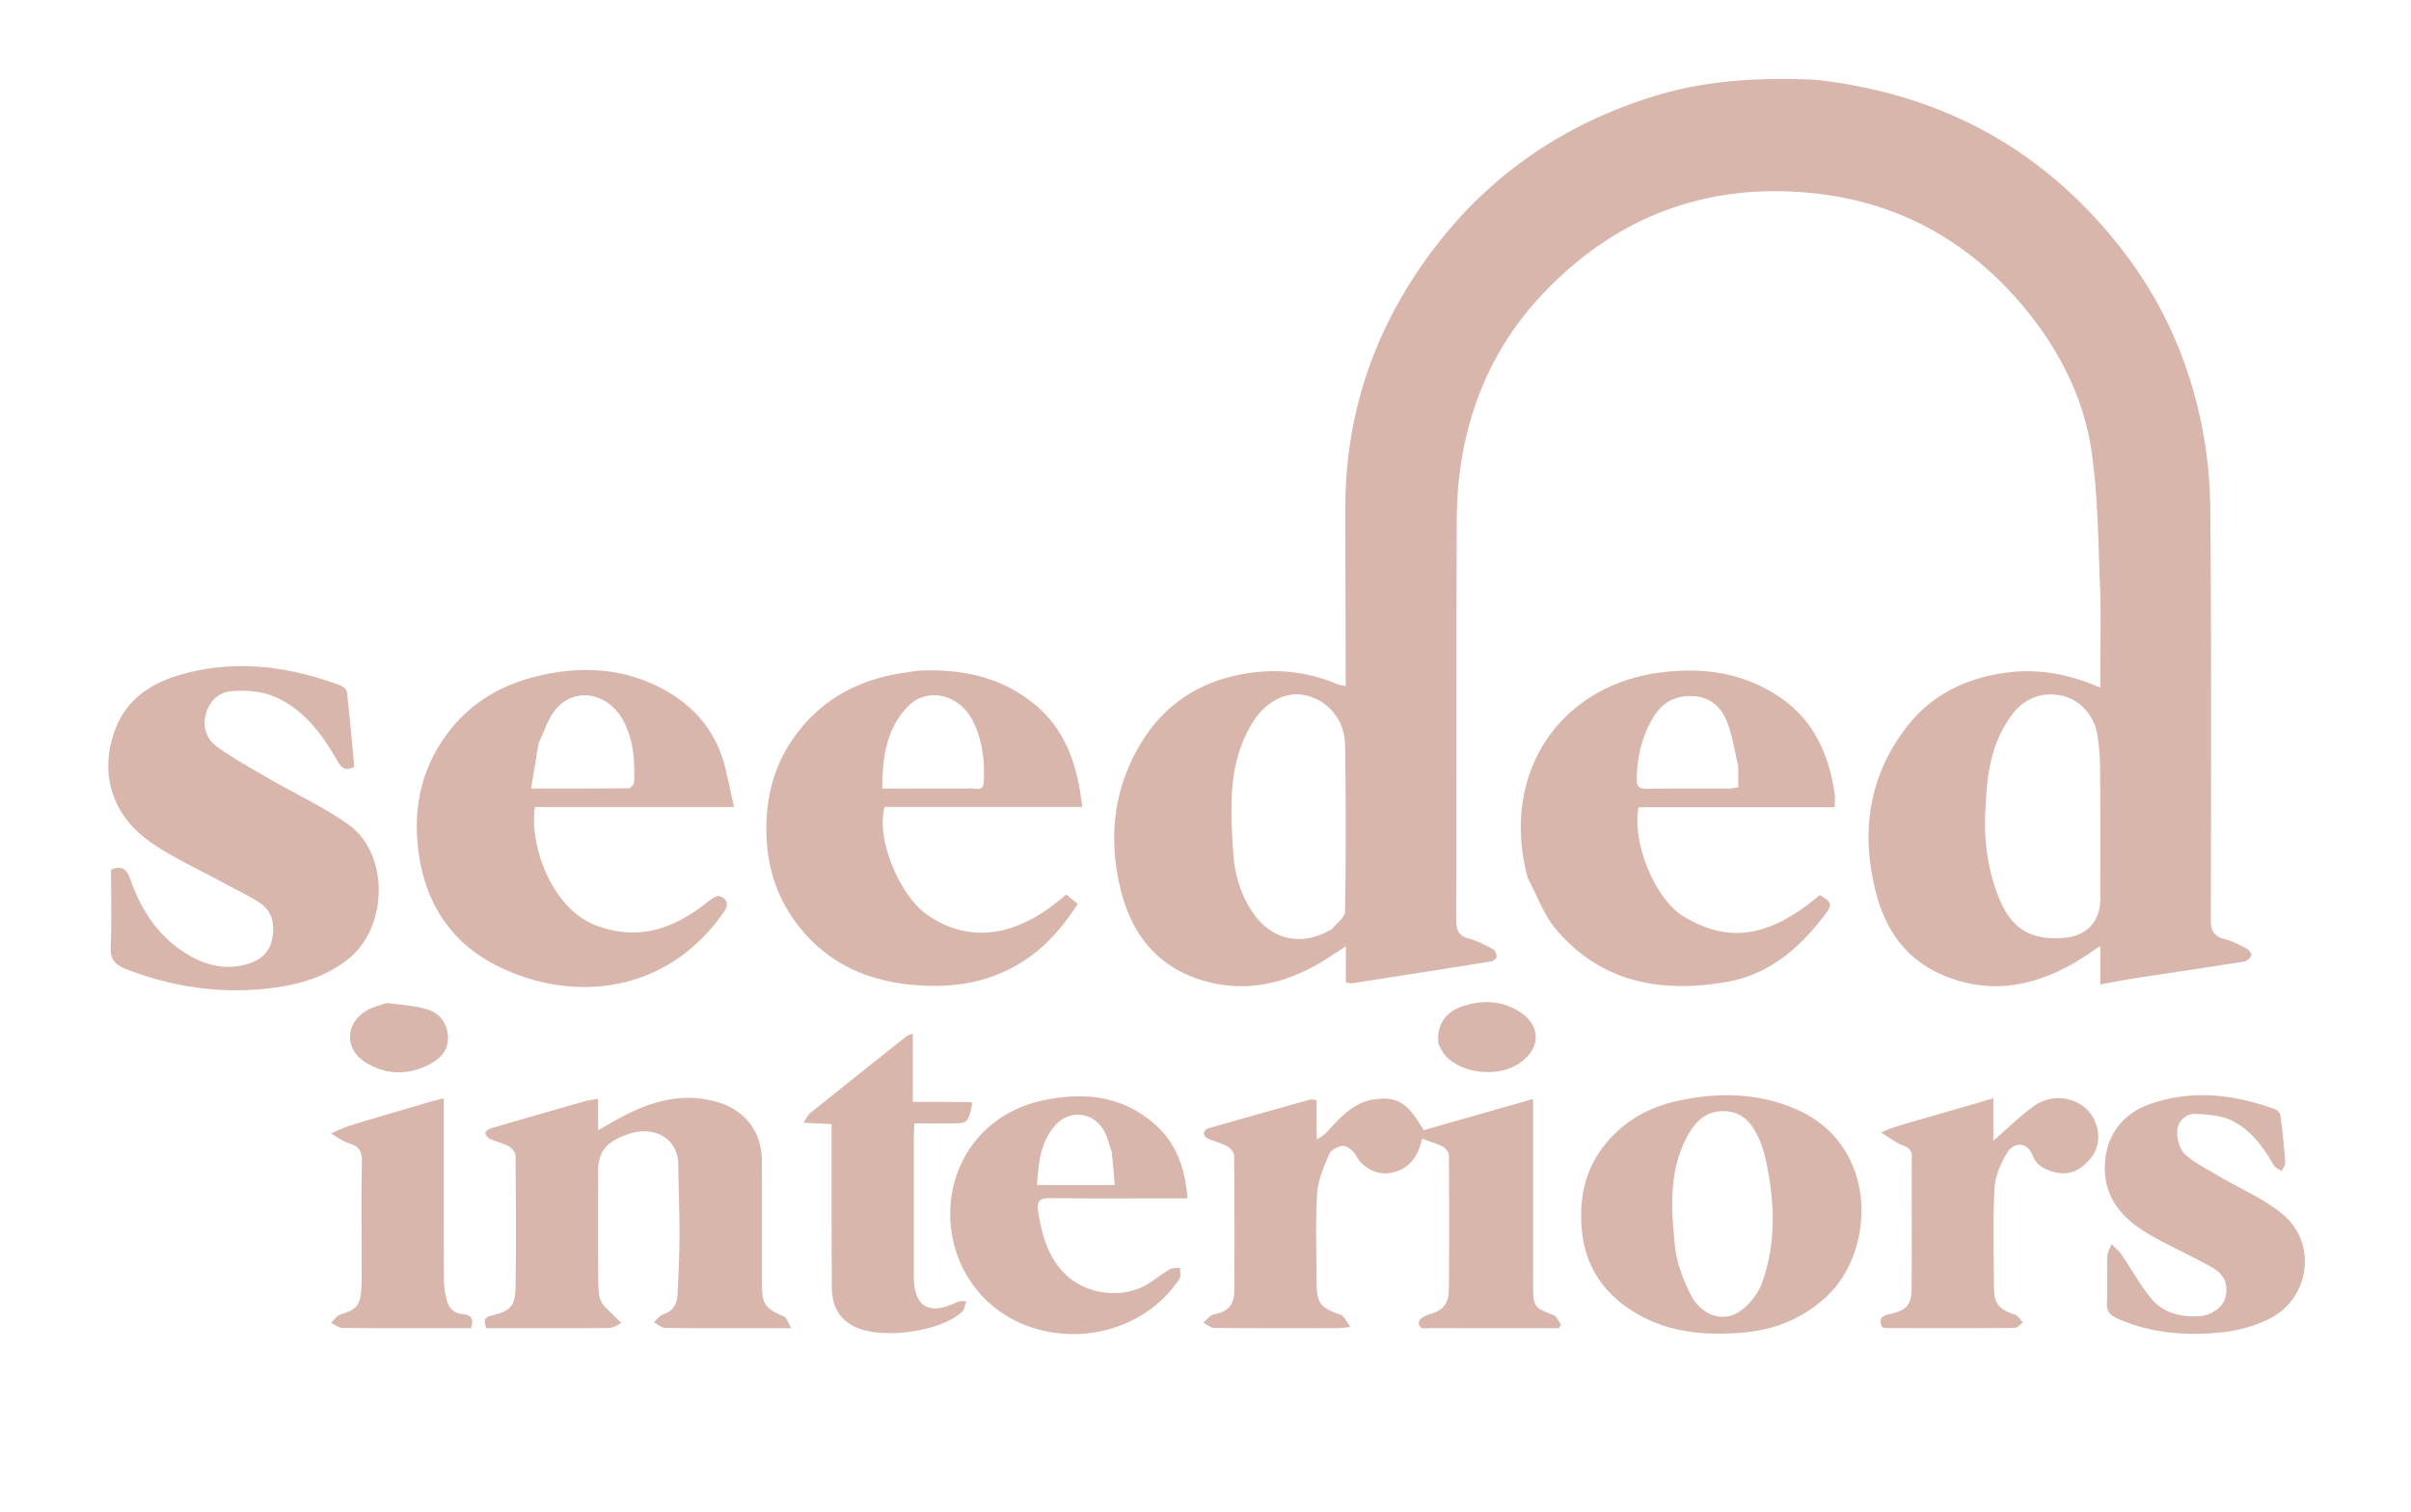 <svg xmlns="http://www.w3.org/2000/svg" viewBox="0 0 1000 627" xml:space="preserve">
<path fill="#d8b6ac" d="M752.754 33.059c52.28 5.75 94.58 28.61 126.861 69.81 16.313 20.82 27.124 44.265 32.803 69.87a184.101 184.101 0 0 1 4.329 38.012c.489 56.826.333 113.657.218 170.486-.009 4.545 1.078 7.113 5.673 8.293 3.184.816 6.205 2.405 9.148 3.937.956.497 2.201 2.185 1.963 2.834-.4 1.092-1.785 2.381-2.92 2.562-15.558 2.48-31.149 4.76-46.722 7.148-4.053.622-8.074 1.45-12.975 2.34v-15.927c-4.578 2.959-8.02 5.455-11.705 7.518-17.3 9.687-35.213 12.507-53.978 4.369-14.551-6.31-22.974-18.01-26.988-32.707-6.907-25.284-3.827-49.29 12.594-70.35 10.39-13.327 24.82-20.154 41.548-22.292 13.167-1.684 25.686.688 38.506 6.269v-5.611c0-12 .375-24.013-.087-35.994-.711-18.41-.87-36.952-3.332-55.158-2.943-21.779-12.454-41.312-26.209-58.548-22.42-28.095-51.625-45.275-87.126-49.516-44.9-5.363-83.752 8.795-114.87 41.91-17.842 18.988-28.751 41.888-33.146 67.595-1.505 8.802-2.116 17.853-2.146 26.794-.19 54.995-.056 109.992-.176 164.987-.009 4.086.877 6.494 5.155 7.626 3.497.925 6.812 2.677 10.044 4.374.864.454 1.575 2.074 1.517 3.112-.042.737-1.417 1.87-2.327 2.017-19.153 3.088-38.324 6.066-57.497 9.035-.628.097-1.307-.131-2.685-.292v-14.997c-4.666 2.955-8.283 5.478-12.11 7.628-14.3 8.035-29.472 11.279-45.587 6.98-20.753-5.534-31.852-20.278-36.253-40.373-4.666-21.307-1.862-41.801 10.084-60.317 10.433-16.171 25.86-24.946 44.85-27.464 12.272-1.627 24.144-.006 35.572 4.812.883.373 1.902.423 3.36.728 0-2.106.003-3.904-.001-5.701-.05-22.665-.126-45.33-.144-67.995-.032-40.373 12.787-76.449 37.194-108.336 23.58-30.806 54.35-51.48 91.435-62.799 21.45-6.547 43.449-7.628 66.13-6.67m70.974 299.06c-1.195 13.574.096 26.844 5.07 39.613 5.234 13.435 13.306 18.484 27.339 17.288 9.408-.802 14.974-6.77 14.973-16.056-.004-18 .063-36-.062-53.998-.032-4.636-.374-9.313-1.093-13.89-1.347-8.578-7.643-15.373-15.757-16.703-8.51-1.393-15.386 1.968-20.293 8.9-7.171 10.13-9.661 21.748-10.177 34.846m-271.06 53.122c1.823-2.38 5.191-4.734 5.228-7.141.355-22.972.358-45.955.003-68.928-.16-10.372-6.758-18.279-15.867-20.618-8.005-2.055-16.678 1.995-22.201 10.71-10.751 16.961-9.507 35.865-8.306 54.637.568 8.865 3.06 17.294 8.2 24.788 7.814 11.396 20.452 14.175 32.943 6.552zM92.743 366.245c-10.233-5.595-20.646-10.267-29.907-16.62-16.485-11.31-21.798-29.032-15.076-46.964 4.59-12.245 14.427-19.006 26.31-22.54 22.674-6.742 44.988-3.96 66.848 4.105 1.204.444 2.84 1.738 2.96 2.788 1.186 10.353 2.093 20.738 3.077 31.088-4.014 2.158-5.665-.07-7.29-2.91-6.561-11.466-14.483-21.877-27.215-26.744-5.011-1.916-11.025-2.142-16.472-1.718-5.47.425-9.318 4.331-10.692 9.86-1.345 5.417.658 10.3 4.888 13.296 6.87 4.867 14.292 8.974 21.592 13.212 10.896 6.326 22.484 11.649 32.706 18.906 17.087 12.131 16.51 42.68.017 55.78-9.535 7.573-20.561 10.72-32.218 12.122-20.679 2.489-40.698-.411-60.12-7.967-4.457-1.734-6.44-3.989-6.227-9.098.45-10.768.137-21.567.137-32.126 5.092-1.99 6.733.402 8.093 4.278 4.71 13.413 12.394 24.725 25.074 31.751 7.288 4.038 15.275 5.652 23.58 3.103 5.303-1.628 9.154-4.925 10.142-10.589 1.036-5.94-.032-11.485-5.5-14.953-4.605-2.922-9.566-5.284-14.707-8.06zM380.445 278.221c17.71-.847 33.788 2.175 47.823 13.24 11.893 9.375 17.185 22.036 19.63 36.366.356 2.086.645 4.183 1.057 6.882h-81.982c-3.826 12.453 5.797 36.468 17.493 44.676 15.146 10.629 34.995 11.791 57.719-8.342l4.835 3.926c-5.507 8.436-11.722 16.024-19.913 21.909-15.32 11.007-32.5 13.48-50.776 11.41-16.659-1.888-31.077-8.214-42.361-20.881-9.975-11.197-15.225-24.322-15.99-39.325-.871-17.114 3.18-32.586 14.254-46.015 11.297-13.698 26.067-20.68 43.333-23.078 1.478-.205 2.948-.473 4.878-.768m20.971 48.912c2.293-.757 6.354 2.02 6.613-2.748.483-8.894-.562-17.685-4.725-25.683-5.64-10.833-18.866-13.744-26.682-5.707-9.053 9.31-10.612 21.197-10.71 34.139h35.504zM248.033 384.194c17.665 6.299 32.204.59 45.637-10.214 1.407-1.13 3.743-2.67 4.92-2.2 2.509 1.002 4.041 2.98 1.807 6.248-23.35 34.164-62.546 38.196-93.685 22.881-21.528-10.587-32.208-29.537-33.688-53.468-1.026-16.579 3.33-31.546 13.724-44.692 11.039-13.96 25.967-20.823 43.022-23.672 14.416-2.408 28.581-1.15 41.9 5.098 15.258 7.159 25.61 18.69 29.437 35.473 1.092 4.792 2.115 9.6 3.32 15.09h-82.531c-2.524 14.55 6.343 42.57 26.137 49.456m-24.587-76.116-3.19 19.008c14.398 0 27.478.044 40.556-.11.77-.01 2.155-1.595 2.186-2.484.318-9.018-.193-17.95-4.778-26.065-6.473-11.456-20.384-13.519-28.015-3.816-2.882 3.664-4.352 8.439-6.76 13.467z"/>
<path fill="#d8b6ac" d="M633.679 364.246c-11.807-43.424 13.405-80.258 55.619-85.358 17.294-2.089 33.445.171 48.207 9.87 14.585 9.582 21.038 23.877 23.436 40.495.231 1.6.03 3.262.03 5.594h-81.345c-2.833 14.899 6.921 38.293 18.803 45.395 17.488 10.453 34.27 9.738 56.29-8.934 5.126 2.846 5.413 3.877 2.199 8.123-10.534 13.917-23.24 24.914-41.01 27.932-27.133 4.609-51.945.23-70.594-21.96-4.999-5.947-7.727-13.802-11.635-21.157m87.268-46.51c-1.588-6.405-2.41-13.139-4.98-19.121-2.55-5.93-7.357-9.895-14.804-9.887-7.413.008-12.29 3.385-15.796 9.418-4.445 7.65-6.31 15.964-6.533 24.777-.085 3.34 1.055 4.309 4.281 4.266 11.328-.148 22.66-.04 33.99-.082 1.249-.005 2.496-.34 3.863-.538 0-2.922 0-5.411-.02-8.833zM546.139 472.625c1.385-.7 2.851-1.613 3.994-2.83 5.585-5.946 10.93-12.438 19.578-13.714 9.787-1.445 14.135 1.34 20.782 12.725l45.37-12.913v5.982c.005 23.983-.014 47.967.029 71.95.014 8.25.588 8.726 8.425 11.656 1.381.516 2.136 2.708 3.18 4.127l-.988 1.342h-8.852c-14.656 0-29.313.034-43.969-.037-2.107-.01-5.384 1.031-5.203-2.601.058-1.16 2.743-2.716 4.466-3.164 5.152-1.339 7.93-4.114 7.984-9.945.172-18.652.14-37.307.004-55.96-.009-1.22-1.284-2.935-2.433-3.538-2.588-1.358-5.465-2.16-8.656-3.35-1.76 7.52-5.333 12.616-12.824 14.131-5.652 1.144-11.761-1.918-14.426-6.906-1.023-1.916-3.459-4.116-5.368-4.23-1.974-.119-5.177 1.671-5.939 3.445-2.248 5.23-4.663 10.798-5 16.356-.737 12.113-.269 24.302-.215 36.46.04 9.101 1.483 10.789 10.085 13.837 1.397.495 2.193 2.687 3.954 4.997-2.92.269-4.206.488-5.491.49-16.988.023-33.977.073-50.963-.084-1.524-.014-3.034-1.426-4.55-2.19 1.452-1.183 2.753-3.076 4.383-3.423 5.737-1.219 8.376-3.611 8.43-9.839.164-18.652.111-37.307-.066-55.959-.013-1.336-1.427-3.182-2.692-3.872-2.6-1.42-5.581-2.121-8.31-3.334-.731-.325-1.531-1.425-1.537-2.174-.005-.665.933-1.741 1.652-1.948 14.16-4.073 28.345-8.054 42.537-12.009.58-.16 1.282.12 2.561.268 0 5.327 0 10.614.068 16.254zM248.094 487.232c0 14.797-.051 29.123.043 43.45.02 2.97.036 6.145 1.062 8.841.833 2.188 3.152 3.825 4.863 5.658 1.173 1.257 2.434 2.433 3.656 3.645-1.636.707-3.264 2.005-4.91 2.028-12.491.172-24.987.094-37.48.094h-13.642c-.865-2.676-1.42-4.348 2.186-5.223 8.11-1.966 9.86-3.981 9.975-12.403.245-17.988.147-35.982-.027-53.972-.013-1.32-1.495-3.122-2.775-3.826-2.448-1.346-5.3-1.938-7.863-3.11-.868-.396-1.834-1.57-1.88-2.436-.033-.609 1.318-1.632 2.22-1.896 13.033-3.826 26.091-7.569 39.156-11.286 1.513-.43 3.103-.589 5.394-1.007v13.068c4.229-2.39 7.4-4.324 10.697-6.017 11.957-6.143 24.292-9.572 37.874-5.944 11.991 3.203 19.303 12.117 19.352 24.572.067 16.992.004 33.984.04 50.976.019 8.677 1.243 10.26 9.133 13.638 1.107.474 1.582 2.422 3.065 4.866h-13.984c-12.827 0-25.655.085-38.48-.112-1.53-.024-3.036-1.582-4.553-2.429 1.28-1.105 2.39-2.74 3.872-3.216 4.178-1.344 5.748-4.394 5.941-8.273.414-8.299.775-16.61.797-24.916.026-9.641-.404-19.283-.508-28.925-.124-11.492-10.827-16.383-21.256-12.461-7.99 3.004-12.33 6.387-11.968 16.616zM758.228 537.23c-9.895 9.503-21.726 14.27-34.716 15.476-17.893 1.661-35.259-.21-50.293-11.577-10.893-8.237-16.443-19.255-17.277-32.805-.786-12.773 2.025-24.42 10.434-34.38 7.798-9.237 17.787-14.764 29.505-17.303 16.774-3.634 33.378-3.38 49.286 3.574 33.438 14.618 33.213 57.182 13.06 77.016m-26.368-58.42c-.641-1.887-1.148-3.834-1.949-5.65-2.783-6.317-6.38-11.785-14.221-12.206-7.934-.427-12.576 4.24-15.967 10.614-7.674 14.424-6.583 30.008-5.026 45.351.683 6.738 3.3 13.562 6.325 19.714 4.536 9.222 13.821 12.29 21.052 7.005 3.78-2.762 7.218-7.18 8.784-11.573 6.142-17.233 5.281-34.872 1.002-53.255zM478.243 465.721c9.69 8.17 13.29 18.766 14.27 31.366h-5.347c-16.995 0-33.992.108-50.985-.071-4.585-.049-6.431.569-5.504 6.062 1.617 9.573 4.035 18.485 11.194 25.507 8.541 8.377 23.46 10.36 33.785 4.283 3.28-1.93 6.237-4.413 9.519-6.34 1.153-.677 2.838-.45 4.28-.635-.058 1.54.468 3.466-.258 4.565-19.935 30.16-67.22 30.795-86.936.657-17.7-27.056-6.345-67.72 31.929-74.995 15.739-2.992 30.858-1.542 44.053 9.601m-17.178 11.89c-1.07-2.941-1.714-6.138-3.292-8.776-4.64-7.76-14.207-8.659-20.122-2-6.221 7.002-6.896 15.7-7.55 24.735h32.262c-.39-4.66-.746-8.894-1.298-13.96zM920.194 487.84c9.308 5.47 19.302 9.58 27.065 16.275 13.73 11.843 10.718 34.075-5.375 42.6-6.407 3.395-14.042 5.383-21.302 6.068-14.311 1.35-28.56.238-42.068-5.72-3.13-1.38-4.816-2.798-4.63-6.535.32-6.484-.034-12.998.173-19.49.053-1.668 1.142-3.302 1.756-4.951 1.361 1.406 2.95 2.656 4.044 4.247 4.2 6.109 7.755 12.73 12.471 18.393 4.983 5.98 12.243 7.71 19.911 7.247 4.958-.3 9.817-3.838 10.737-7.608 1.317-5.4-.177-9.657-5.54-12.67-8.39-4.713-17.26-8.58-25.58-13.404-10.458-6.062-18.675-14.055-18.845-27.34-.163-12.677 6.488-22.597 18.438-26.856 17.576-6.264 34.962-4.196 52.099 2.009 1.004.363 2.194 1.716 2.327 2.736a342.262 342.262 0 0 1 1.962 19.306c.087 1.183-.946 2.449-1.462 3.676-1.127-.81-2.686-1.374-3.31-2.47-4.273-7.505-9.41-14.491-17.105-18.391-4.422-2.242-10.02-2.639-15.137-2.893-4.254-.21-7.531 3.029-7.777 7.024-.197 3.212.928 7.557 3.131 9.634 3.9 3.679 9.064 6.017 14.017 9.113zM851.227 485.94c-4.013-1.183-6.762-2.922-8.273-6.868-1.954-5.107-7.444-5.778-10.434-.91-2.685 4.372-5.007 9.682-5.263 14.691-.704 13.783-.309 27.625-.206 41.443.049 6.62 2.143 8.884 8.606 10.977 1.36.44 2.293 2.197 3.423 3.348-1.176.775-2.346 2.217-3.527 2.226-17.813.134-35.628.083-53.442.055-.47 0-.941-.232-1.49-.376-1.32-2.991-.453-4.662 2.77-5.342 7.287-1.538 9.42-3.701 9.485-10.91.164-18.145-.027-36.294.079-54.44.024-4.258-3.442-4.256-5.869-5.683-2.365-1.39-4.632-2.949-6.942-4.433 2.482-.928 4.918-2.01 7.452-2.757 10.164-3 20.36-5.889 30.54-8.833 2.643-.764 5.273-1.579 8.626-2.586v17.648c5.972-5.142 11.194-10.426 17.184-14.61 8.714-6.084 21.26-2.627 24.967 6.577 2.303 5.718 1.856 11.452-2.586 16.278-3.997 4.343-8.736 6.51-15.1 4.505z"/>
<path fill="#d8b6ac" d="M390.01 457.087c4.488.029 8.482.048 12.475.105.28.004.556.29.832.45-1.812 8.37-1.812 8.37-9.595 8.37h-14.449c-.101 2.115-.258 3.874-.26 5.633-.017 19.308-.02 38.617-.006 57.925.01 12.353 6.19 16.19 17.36 10.82 1.01-.486 2.065-.876 4.432-.627-.559 1.488-.699 3.428-1.742 4.391-8.943 8.265-32.94 11.534-44.11 6.418-7.16-3.281-9.88-9.155-9.934-16.442-.152-20.639-.08-41.28-.095-61.919-.002-1.804 0-3.608 0-5.928l-11.664-.555c1.258-1.854 1.785-3.203 2.765-3.99 13.313-10.704 26.686-21.334 40.064-31.958.48-.38 1.163-.503 2.535-1.069v28.376h11.392zM149.998 520.996c0-13.33-.201-26.165.11-38.988.107-4.418-1.205-6.64-5.497-7.819-2.614-.718-4.896-2.646-7.327-4.03 2.573-1.094 5.073-2.43 7.732-3.239 11.088-3.375 22.223-6.598 33.346-9.861 1.543-.453 3.111-.82 5.702-1.496v6.415c0 22.829-.035 45.658.045 68.486.01 2.796.383 5.65 1.037 8.37.828 3.444 2.778 6.01 6.765 6.288 3.317.233 4.854 1.794 3.43 5.827h-7.744c-15.164 0-30.328.066-45.49-.098-1.615-.018-3.216-1.387-4.824-2.13 1.269-1.174 2.351-2.971 3.838-3.417 6.639-1.991 8.37-3.754 8.77-10.814.245-4.32.085-8.662.107-13.494zM596.618 433.14c-.932-7.645 2.617-13.408 10.27-15.84 7.664-2.433 15.364-2.354 22.621 1.901 9.567 5.609 10.034 15.205 1.003 21.657-8.567 6.12-23.679 4.813-30.889-2.795-1.21-1.277-1.92-3.028-3.005-4.922zM160.494 416.058c5.773.775 11.263 1.037 16.395 2.53 5.551 1.613 8.833 6.049 8.922 11.928.085 5.644-3.796 9.15-8.41 11.383-8.819 4.268-17.742 3.934-26.03-1.374-8.476-5.428-8.232-15.831.407-21.198 2.474-1.537 5.501-2.185 8.716-3.27z"/>
</svg>
